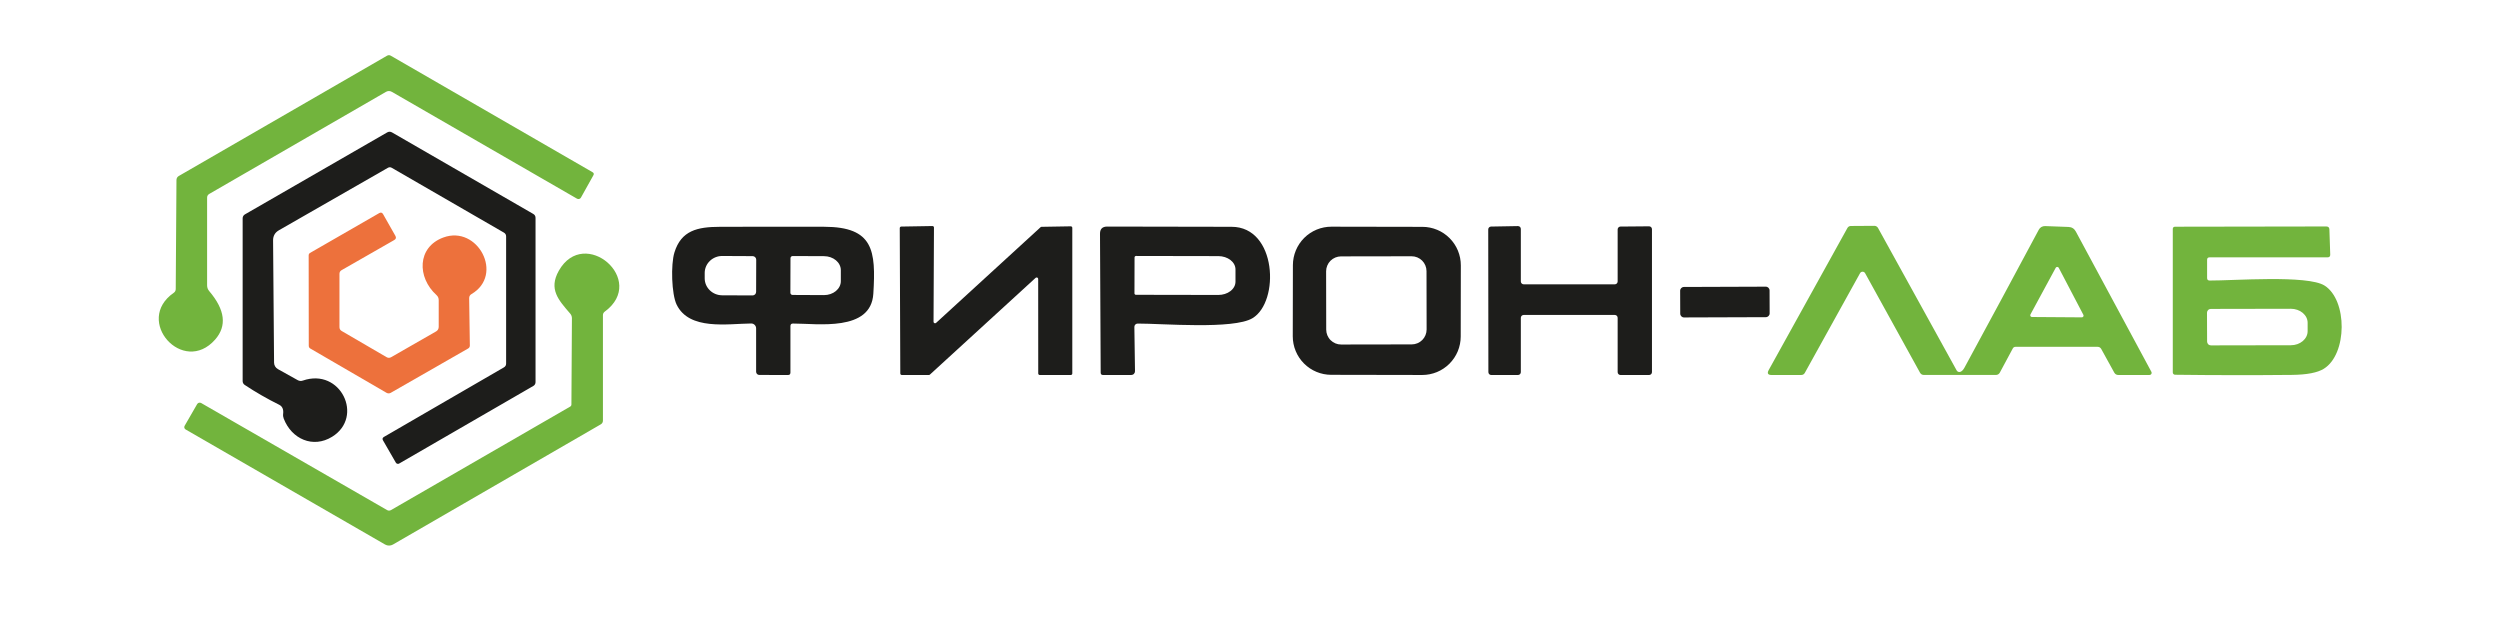 <?xml version="1.0" encoding="UTF-8"?> <svg xmlns="http://www.w3.org/2000/svg" width="150" height="37" viewBox="0 0 150 37" fill="none"> <path d="M12.556 17.47C13.507 18.59 13.624 19.558 12.909 20.373C10.991 22.556 8.017 19.238 10.426 17.567C10.505 17.512 10.544 17.436 10.544 17.338L10.588 10.797C10.588 10.749 10.601 10.703 10.624 10.661C10.648 10.62 10.682 10.586 10.723 10.562L23.22 3.344C23.297 3.299 23.373 3.299 23.45 3.344L35.553 10.332C35.631 10.377 35.648 10.439 35.603 10.517L34.856 11.856C34.845 11.876 34.83 11.893 34.812 11.907C34.794 11.921 34.774 11.931 34.752 11.938C34.73 11.944 34.707 11.945 34.684 11.942C34.662 11.939 34.64 11.932 34.62 11.92L23.517 5.514C23.396 5.444 23.274 5.444 23.153 5.514L12.556 11.635C12.469 11.686 12.426 11.761 12.426 11.861V17.12C12.426 17.252 12.469 17.368 12.556 17.47Z" fill="#72B43D"></path> <path d="M16.738 13.814C16.501 13.949 16.383 14.153 16.385 14.426L16.444 21.761C16.445 21.84 16.466 21.917 16.507 21.985C16.547 22.052 16.605 22.108 16.673 22.146L17.861 22.808C17.96 22.863 18.062 22.872 18.17 22.835C20.435 22.047 21.856 25.011 19.929 26.205C18.779 26.917 17.494 26.341 17.023 25.114C16.988 25.024 16.976 24.931 16.988 24.835C17.021 24.564 16.942 24.381 16.75 24.285C16.032 23.93 15.342 23.533 14.679 23.093C14.642 23.068 14.612 23.034 14.591 22.995C14.57 22.955 14.559 22.912 14.559 22.867V13.097C14.559 13.049 14.571 13.003 14.595 12.962C14.619 12.921 14.653 12.887 14.694 12.864L23.229 7.946C23.327 7.89 23.425 7.89 23.523 7.946L31.994 12.835C32.086 12.888 32.132 12.967 32.132 13.073V22.932C32.132 22.977 32.12 23.022 32.097 23.061C32.075 23.101 32.042 23.133 32.003 23.155L23.953 27.811C23.936 27.821 23.917 27.828 23.898 27.831C23.879 27.833 23.859 27.832 23.84 27.827C23.821 27.822 23.803 27.814 23.788 27.802C23.773 27.79 23.759 27.775 23.75 27.758L22.982 26.426C22.929 26.336 22.948 26.265 23.038 26.214L30.238 22.041C30.324 21.99 30.367 21.914 30.367 21.814V14.188C30.367 14.084 30.322 14.006 30.232 13.955L23.503 10.067C23.428 10.024 23.353 10.024 23.276 10.067L16.738 13.814Z" fill="#1D1D1B"></path> <path d="M28.15 17.894L28.191 20.735C28.191 20.77 28.182 20.804 28.165 20.834C28.148 20.864 28.123 20.889 28.094 20.906L23.444 23.57C23.406 23.592 23.363 23.603 23.319 23.603C23.276 23.603 23.232 23.592 23.194 23.57L18.62 20.912C18.558 20.876 18.526 20.821 18.526 20.747L18.52 15.318C18.521 15.29 18.528 15.262 18.541 15.238C18.555 15.214 18.574 15.194 18.597 15.179L22.75 12.788C22.85 12.729 22.928 12.75 22.985 12.85L23.723 14.15C23.784 14.258 23.761 14.342 23.653 14.403L20.497 16.209C20.411 16.258 20.368 16.331 20.368 16.429V19.629C20.368 19.731 20.412 19.808 20.5 19.859L23.194 21.429C23.284 21.482 23.375 21.483 23.468 21.432L26.171 19.882C26.217 19.855 26.256 19.816 26.282 19.77C26.309 19.723 26.323 19.669 26.323 19.614V18.009C26.323 17.887 26.279 17.786 26.191 17.706C25.018 16.647 25.02 14.832 26.6 14.25C28.659 13.488 30.262 16.485 28.291 17.644C28.195 17.699 28.148 17.782 28.15 17.894Z" fill="#ED713C"></path> <path d="M56.165 19.373L62.435 13.632C62.452 13.617 62.474 13.608 62.497 13.609L64.244 13.579C64.256 13.579 64.269 13.581 64.28 13.585C64.291 13.59 64.302 13.596 64.311 13.605C64.319 13.613 64.326 13.624 64.331 13.635C64.336 13.646 64.338 13.658 64.338 13.67V22.409C64.338 22.433 64.329 22.456 64.312 22.473C64.294 22.49 64.271 22.5 64.247 22.5H62.385C62.361 22.5 62.338 22.49 62.321 22.473C62.304 22.456 62.294 22.433 62.294 22.409L62.291 16.738C62.291 16.72 62.286 16.703 62.277 16.688C62.267 16.673 62.253 16.661 62.237 16.654C62.221 16.647 62.203 16.645 62.185 16.648C62.168 16.65 62.151 16.658 62.138 16.67L55.794 22.476C55.777 22.492 55.755 22.5 55.733 22.5H54.109C54.085 22.5 54.062 22.49 54.044 22.473C54.027 22.456 54.018 22.433 54.018 22.409L53.985 13.688C53.985 13.676 53.987 13.664 53.992 13.652C53.996 13.641 54.002 13.63 54.011 13.622C54.02 13.613 54.03 13.606 54.041 13.601C54.052 13.596 54.064 13.594 54.077 13.594L55.944 13.562C55.956 13.561 55.969 13.563 55.98 13.568C55.991 13.572 56.002 13.579 56.011 13.587C56.019 13.596 56.026 13.606 56.031 13.617C56.036 13.628 56.038 13.64 56.038 13.653L56.012 19.306C56.012 19.323 56.017 19.341 56.026 19.356C56.036 19.371 56.05 19.383 56.066 19.39C56.082 19.397 56.1 19.399 56.118 19.396C56.135 19.393 56.152 19.385 56.165 19.373Z" fill="#1D1D1B"></path> <path d="M73.894 13.608C76.618 13.608 76.791 18.108 75.15 19.091C74.012 19.779 69.727 19.411 68.259 19.414C68.233 19.414 68.207 19.419 68.183 19.43C68.159 19.44 68.137 19.454 68.118 19.473C68.1 19.492 68.086 19.514 68.076 19.538C68.066 19.562 68.061 19.588 68.062 19.614L68.1 22.27C68.1 22.3 68.095 22.33 68.084 22.358C68.072 22.386 68.056 22.411 68.035 22.432C68.014 22.454 67.989 22.471 67.961 22.482C67.933 22.494 67.903 22.5 67.874 22.5H66.182C66.088 22.5 66.041 22.453 66.041 22.358L66 14.029C65.998 13.739 66.142 13.594 66.432 13.594C68.83 13.602 71.318 13.607 73.894 13.608ZM68.073 15.444L68.068 17.603C68.068 17.625 68.077 17.647 68.093 17.663C68.109 17.679 68.13 17.688 68.153 17.688L73.1 17.697C73.235 17.697 73.368 17.677 73.493 17.637C73.618 17.598 73.731 17.539 73.827 17.465C73.922 17.392 73.998 17.304 74.05 17.207C74.102 17.111 74.129 17.007 74.129 16.903V16.167C74.13 15.956 74.023 15.753 73.831 15.603C73.639 15.453 73.378 15.368 73.106 15.367L68.159 15.358C68.148 15.358 68.137 15.361 68.126 15.365C68.116 15.369 68.106 15.376 68.099 15.383C68.091 15.391 68.084 15.401 68.08 15.411C68.076 15.421 68.073 15.432 68.073 15.444Z" fill="#1D1D1B"></path> <path d="M91.42 17.059H96.888C96.933 17.059 96.977 17.041 97.009 17.009C97.041 16.977 97.059 16.933 97.059 16.888V13.764C97.059 13.72 97.076 13.677 97.108 13.645C97.139 13.613 97.182 13.595 97.226 13.594L98.944 13.579C98.967 13.579 98.989 13.583 99.01 13.591C99.031 13.6 99.05 13.612 99.067 13.628C99.083 13.644 99.096 13.663 99.104 13.684C99.113 13.705 99.118 13.727 99.118 13.75V22.329C99.118 22.374 99.1 22.418 99.067 22.45C99.035 22.482 98.992 22.5 98.947 22.5H97.229C97.184 22.5 97.141 22.482 97.109 22.45C97.077 22.418 97.059 22.374 97.059 22.329V19.067C97.059 19.022 97.041 18.979 97.009 18.947C96.977 18.915 96.933 18.897 96.888 18.897H91.42C91.375 18.897 91.332 18.915 91.3 18.947C91.268 18.979 91.25 19.022 91.25 19.067V22.329C91.25 22.374 91.232 22.418 91.2 22.45C91.168 22.482 91.124 22.5 91.079 22.5H89.473C89.428 22.5 89.385 22.482 89.353 22.45C89.321 22.418 89.303 22.374 89.303 22.329L89.294 13.764C89.294 13.72 89.311 13.677 89.343 13.645C89.374 13.613 89.417 13.595 89.462 13.594L91.076 13.565C91.099 13.564 91.121 13.568 91.142 13.577C91.163 13.585 91.183 13.598 91.199 13.613C91.215 13.629 91.228 13.648 91.237 13.669C91.245 13.69 91.25 13.712 91.25 13.735V16.888C91.25 16.933 91.268 16.977 91.3 17.009C91.332 17.041 91.375 17.059 91.42 17.059Z" fill="#1D1D1B"></path> <path d="M111.906 16.391C111.891 16.364 111.869 16.342 111.843 16.326C111.816 16.31 111.786 16.302 111.755 16.302C111.724 16.302 111.694 16.31 111.667 16.326C111.64 16.342 111.618 16.364 111.603 16.391L108.292 22.367C108.245 22.456 108.17 22.5 108.068 22.5H106.3C106.073 22.5 106.014 22.4 106.124 22.2L110.845 13.679C110.865 13.643 110.895 13.612 110.93 13.591C110.966 13.57 111.006 13.559 111.047 13.559L112.465 13.55C112.509 13.55 112.552 13.561 112.589 13.584C112.627 13.606 112.658 13.638 112.68 13.676L117.4 22.226C117.421 22.264 117.454 22.293 117.494 22.309C117.534 22.325 117.578 22.326 117.618 22.312C117.71 22.28 117.794 22.196 117.868 22.059C119.37 19.292 120.857 16.532 122.33 13.779C122.365 13.712 122.419 13.657 122.485 13.619C122.551 13.581 122.627 13.562 122.703 13.565L124.112 13.617C124.308 13.625 124.453 13.716 124.547 13.888L129.083 22.309C129.094 22.328 129.099 22.351 129.098 22.373C129.098 22.396 129.092 22.418 129.08 22.437C129.068 22.456 129.052 22.472 129.032 22.483C129.013 22.494 128.991 22.5 128.968 22.5H127.103C126.994 22.5 126.911 22.452 126.856 22.356L126.074 20.938C126.025 20.852 125.951 20.809 125.853 20.809H120.933C120.86 20.809 120.805 20.841 120.768 20.906L119.986 22.362C119.963 22.403 119.93 22.437 119.89 22.461C119.85 22.484 119.803 22.497 119.756 22.497H115.433C115.329 22.497 115.251 22.451 115.2 22.359L111.906 16.391ZM121.827 18.867C121.818 18.883 121.814 18.901 121.814 18.919C121.814 18.937 121.819 18.955 121.828 18.97C121.838 18.986 121.851 18.998 121.867 19.007C121.882 19.016 121.9 19.021 121.918 19.02L124.909 19.041C124.927 19.041 124.945 19.037 124.961 19.029C124.976 19.02 124.99 19.008 124.999 18.993C125.009 18.978 125.014 18.96 125.015 18.942C125.015 18.925 125.012 18.907 125.003 18.891L123.524 16.067C123.515 16.051 123.502 16.038 123.487 16.029C123.471 16.019 123.453 16.014 123.435 16.014C123.417 16.013 123.399 16.018 123.383 16.027C123.367 16.036 123.354 16.049 123.345 16.064L121.827 18.867Z" fill="#72B43D"></path> <path d="M132.426 15.588V16.679C132.426 16.781 132.477 16.832 132.579 16.832C133.991 16.841 138.444 16.488 139.47 17.132C140.858 18.006 140.844 21.25 139.429 22.126C139.051 22.361 138.414 22.484 137.52 22.494C135.183 22.517 132.845 22.514 130.505 22.485C130.487 22.485 130.469 22.481 130.453 22.474C130.436 22.468 130.421 22.457 130.408 22.445C130.395 22.432 130.385 22.416 130.378 22.4C130.371 22.383 130.367 22.365 130.367 22.347V13.741C130.367 13.651 130.413 13.605 130.505 13.603L139.576 13.588C139.7 13.588 139.762 13.649 139.764 13.77L139.814 15.276C139.816 15.386 139.762 15.441 139.652 15.441H132.573C132.475 15.441 132.426 15.49 132.426 15.588ZM132.42 18.764L132.426 20.494C132.426 20.555 132.45 20.613 132.493 20.656C132.536 20.699 132.595 20.723 132.655 20.723L137.455 20.714C137.722 20.714 137.978 20.624 138.166 20.465C138.354 20.306 138.459 20.091 138.458 19.867V19.367C138.458 19.256 138.432 19.147 138.381 19.044C138.33 18.942 138.255 18.849 138.162 18.771C138.068 18.693 137.957 18.631 137.835 18.589C137.713 18.547 137.582 18.526 137.45 18.526L132.65 18.535C132.589 18.535 132.53 18.559 132.487 18.602C132.444 18.645 132.42 18.703 132.42 18.764Z" fill="#72B43D"></path> <path d="M47.426 19.562V22.353C47.426 22.453 47.377 22.502 47.279 22.5L45.559 22.497C45.508 22.497 45.459 22.477 45.423 22.441C45.388 22.405 45.367 22.357 45.367 22.306V19.703C45.367 19.664 45.36 19.625 45.345 19.59C45.33 19.554 45.308 19.521 45.28 19.494C45.253 19.466 45.22 19.445 45.184 19.43C45.148 19.416 45.109 19.408 45.07 19.409C43.644 19.424 41.353 19.835 40.597 18.276C40.294 17.65 40.241 15.873 40.465 15.15C40.87 13.829 41.85 13.612 43.188 13.609C45.274 13.601 47.362 13.6 49.45 13.606C52.409 13.612 52.559 15.029 52.4 17.623C52.262 19.921 49.038 19.409 47.576 19.412C47.476 19.414 47.426 19.464 47.426 19.562ZM45.367 17.512L45.373 15.582C45.373 15.525 45.351 15.471 45.31 15.431C45.27 15.39 45.216 15.368 45.159 15.368L43.335 15.359C43.197 15.358 43.061 15.384 42.933 15.435C42.806 15.486 42.69 15.56 42.592 15.655C42.494 15.749 42.416 15.861 42.363 15.984C42.31 16.108 42.282 16.24 42.282 16.373V16.697C42.281 16.967 42.391 17.226 42.588 17.417C42.784 17.609 43.051 17.717 43.329 17.718L45.153 17.726C45.21 17.726 45.264 17.704 45.305 17.663C45.345 17.623 45.367 17.569 45.367 17.512ZM47.429 15.491L47.423 17.568C47.423 17.602 47.437 17.635 47.461 17.659C47.486 17.683 47.518 17.697 47.553 17.697L49.441 17.706C49.573 17.706 49.704 17.685 49.826 17.643C49.949 17.602 50.06 17.54 50.153 17.463C50.247 17.385 50.321 17.293 50.372 17.191C50.423 17.09 50.45 16.981 50.45 16.87V16.212C50.45 15.989 50.345 15.776 50.157 15.618C49.969 15.461 49.714 15.371 49.447 15.37L47.559 15.362C47.524 15.362 47.491 15.375 47.467 15.4C47.443 15.424 47.429 15.457 47.429 15.491Z" fill="#1D1D1B"></path> <path d="M87.643 20.194C87.642 20.497 87.582 20.797 87.466 21.077C87.349 21.357 87.178 21.611 86.964 21.826C86.749 22.04 86.494 22.209 86.214 22.325C85.933 22.44 85.633 22.499 85.33 22.499L79.871 22.489C79.259 22.488 78.672 22.244 78.24 21.81C77.808 21.377 77.565 20.789 77.566 20.177L77.574 15.906C77.574 15.603 77.635 15.303 77.751 15.023C77.868 14.743 78.038 14.489 78.253 14.274C78.468 14.06 78.722 13.891 79.003 13.775C79.283 13.66 79.584 13.601 79.887 13.601L85.346 13.611C85.958 13.612 86.545 13.856 86.977 14.29C87.409 14.723 87.651 15.311 87.65 15.924L87.643 20.194ZM85.591 16.268C85.59 16.151 85.567 16.035 85.522 15.926C85.477 15.818 85.411 15.719 85.328 15.636C85.244 15.554 85.146 15.488 85.037 15.443C84.929 15.398 84.812 15.376 84.695 15.376L80.46 15.383C80.342 15.383 80.226 15.407 80.118 15.452C80.009 15.497 79.911 15.563 79.828 15.646C79.745 15.729 79.679 15.828 79.635 15.937C79.59 16.045 79.567 16.161 79.567 16.279L79.573 19.779C79.573 19.896 79.597 20.012 79.642 20.121C79.687 20.229 79.753 20.328 79.836 20.41C79.919 20.493 80.018 20.559 80.127 20.604C80.235 20.649 80.351 20.672 80.469 20.671L84.704 20.664C84.822 20.664 84.938 20.64 85.046 20.595C85.155 20.55 85.253 20.484 85.336 20.401C85.419 20.318 85.484 20.219 85.529 20.11C85.574 20.002 85.597 19.886 85.597 19.768L85.591 16.268Z" fill="#1D1D1B"></path> <path d="M34.215 24.394C34.236 24.381 34.254 24.363 34.266 24.341C34.279 24.319 34.285 24.293 34.285 24.267L34.315 19.094C34.315 18.99 34.281 18.898 34.215 18.82C33.515 18.008 32.903 17.355 33.529 16.244C35.059 13.541 38.868 16.811 36.282 18.7C36.212 18.752 36.176 18.823 36.176 18.911V25.229C36.176 25.335 36.131 25.413 36.041 25.464L23.576 32.673C23.506 32.714 23.425 32.735 23.343 32.735C23.262 32.735 23.181 32.714 23.109 32.673L11.135 25.767C11.117 25.757 11.101 25.743 11.089 25.726C11.076 25.71 11.067 25.691 11.061 25.671C11.056 25.651 11.054 25.631 11.057 25.61C11.06 25.59 11.066 25.57 11.076 25.552L11.829 24.247C11.841 24.227 11.857 24.209 11.875 24.195C11.893 24.181 11.914 24.17 11.937 24.164C11.959 24.158 11.982 24.157 12.005 24.16C12.028 24.163 12.051 24.17 12.071 24.182L23.221 30.602C23.301 30.649 23.382 30.649 23.465 30.602L34.215 24.394Z" fill="#72B43D"></path> <path d="M105.947 17.2L101.035 17.218C100.91 17.218 100.809 17.32 100.809 17.445L100.814 18.821C100.815 18.946 100.916 19.047 101.041 19.047L105.953 19.03C106.078 19.029 106.179 18.927 106.179 18.802L106.174 17.426C106.174 17.301 106.072 17.2 105.947 17.2Z" fill="#1D1D1B"></path> </svg> 